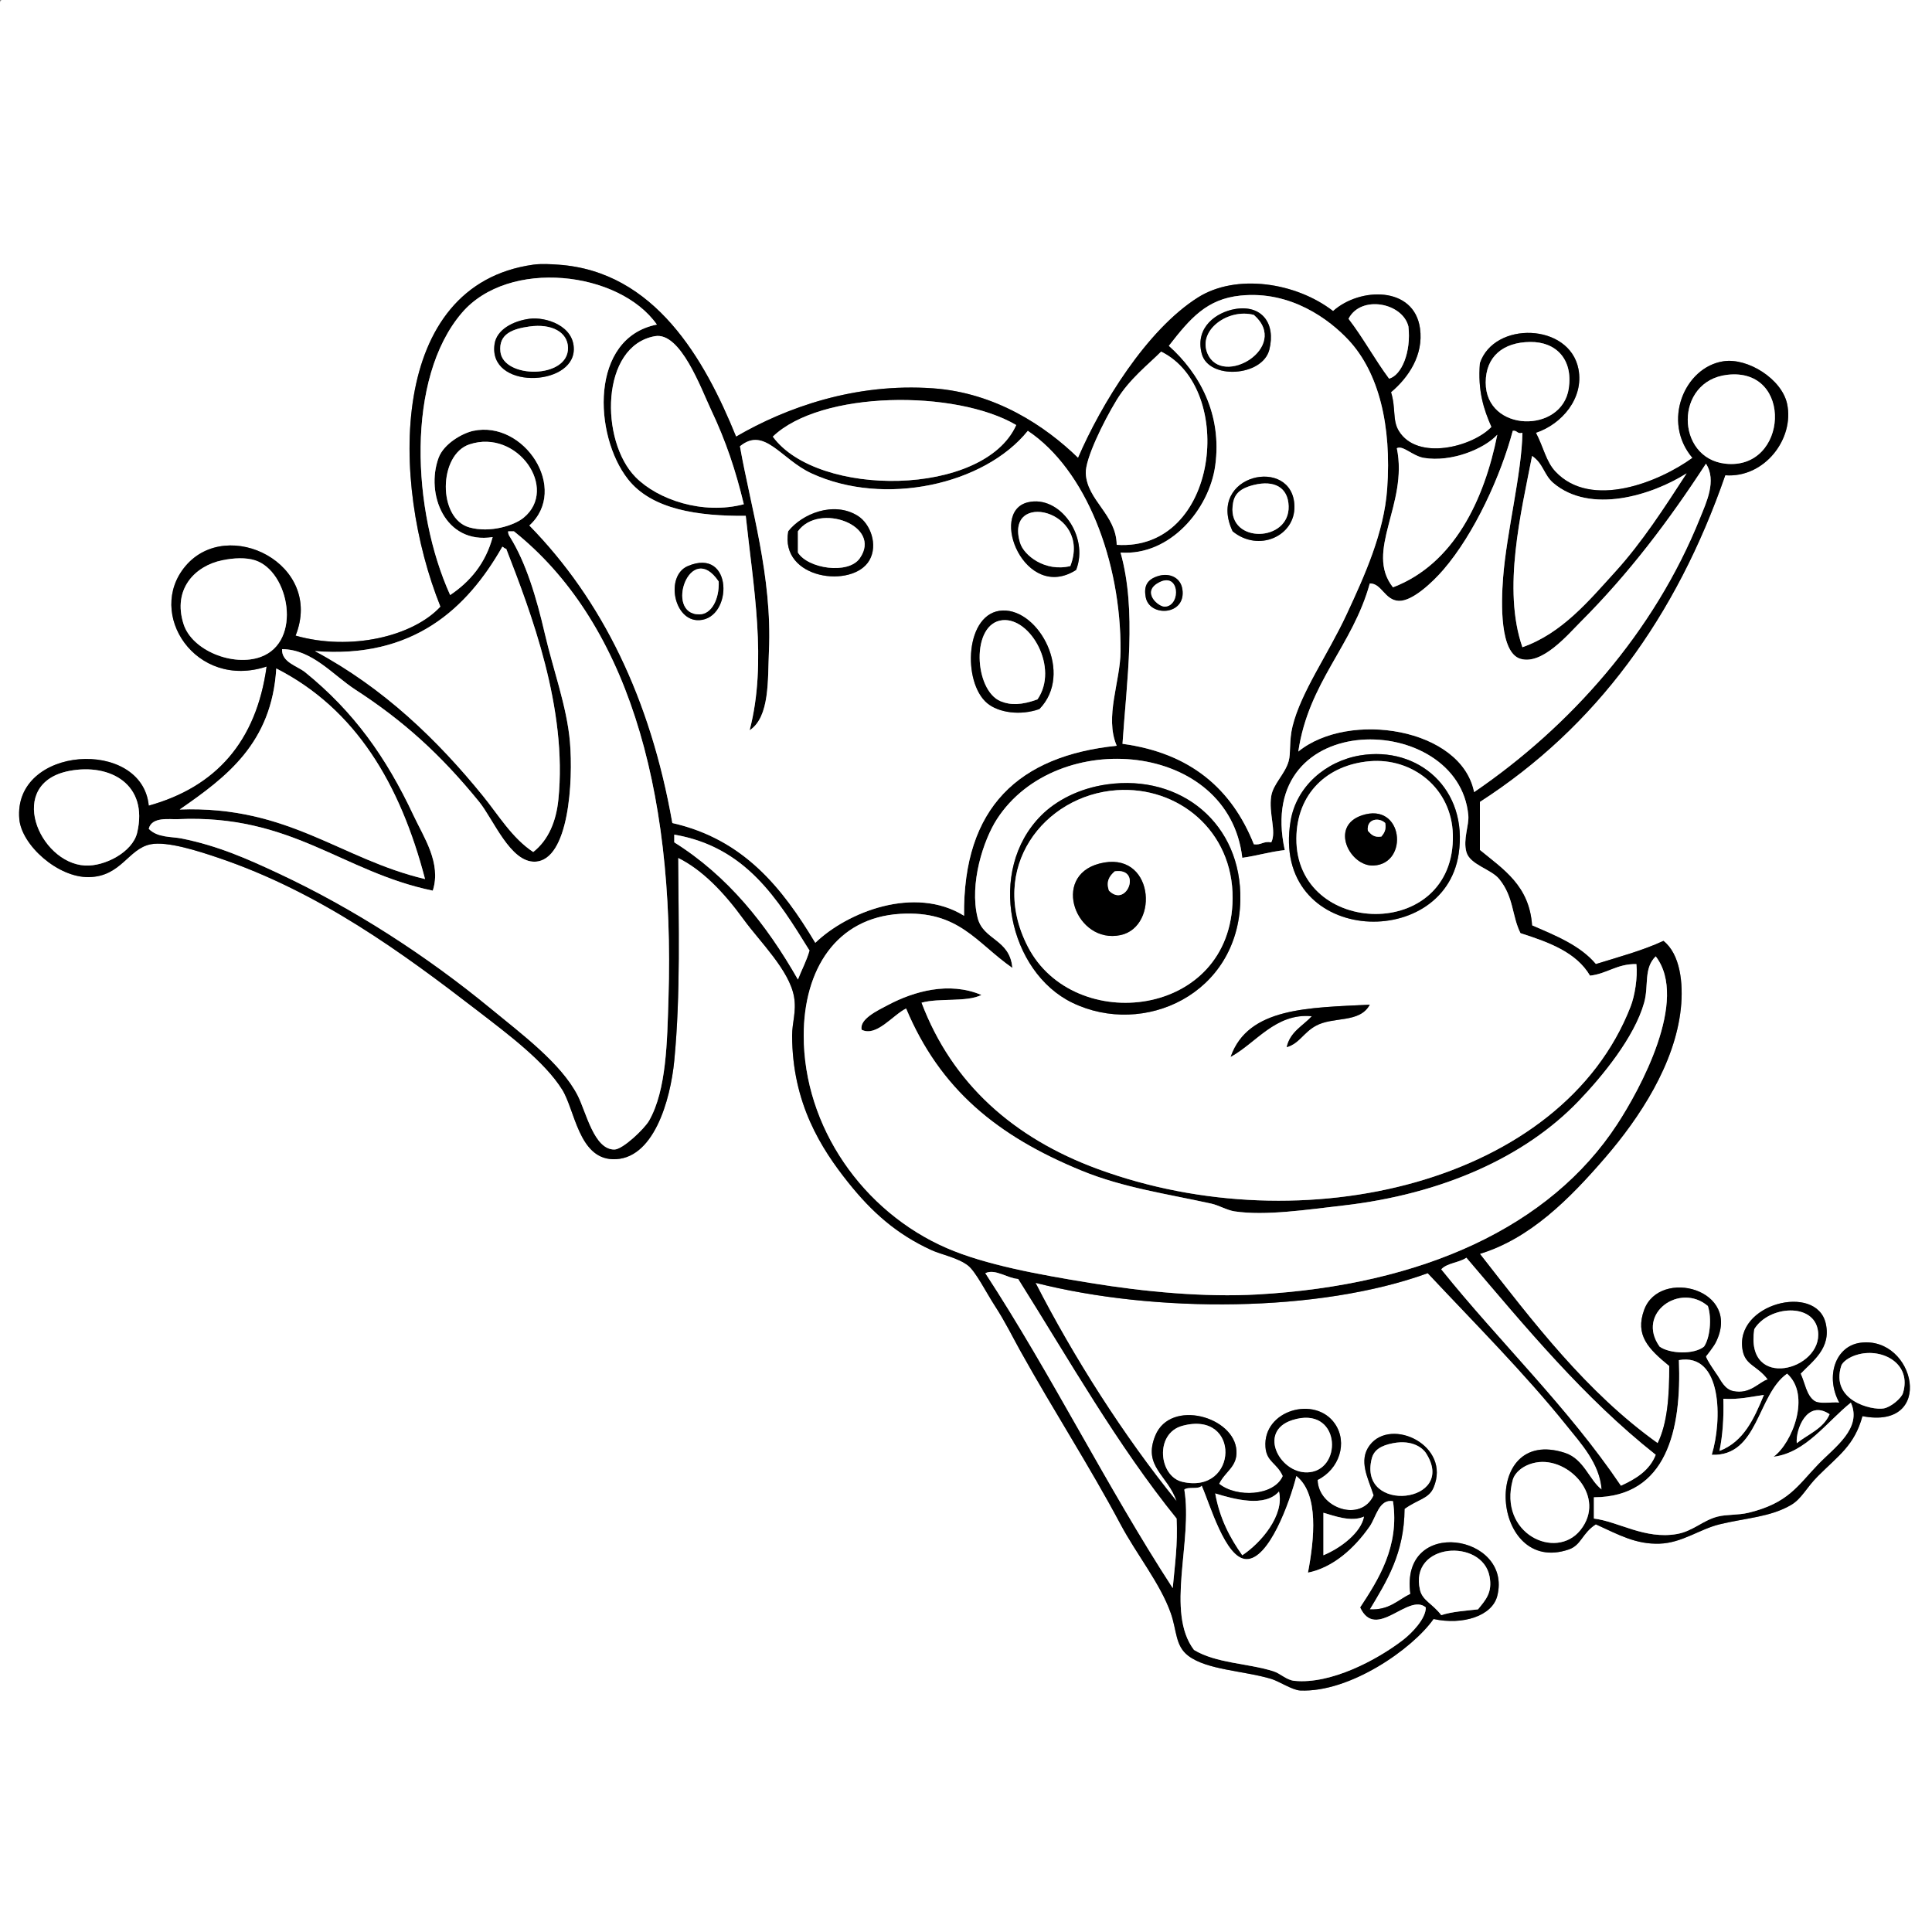 <?xml version="1.0" encoding="utf-8"?>
<!-- Generator: Adobe Illustrator 15.0.0, SVG Export Plug-In . SVG Version: 6.00 Build 0)  -->
<!DOCTYPE svg PUBLIC "-//W3C//DTD SVG 1.1//EN" "http://www.w3.org/Graphics/SVG/1.1/DTD/svg11.dtd">
<svg version="1.1" id="Layer_1" 
	 xmlns="http://www.w3.org/2000/svg" xmlns:xlink="http://www.w3.org/1999/xlink" x="0px" y="0px" width="1000px" height="1000px"
	 viewBox="0 0 1000 1000" enable-background="new 0 0 1000 1000" xml:space="preserve">
<rect x="0" y="0" width="1000" height="1000" fill="#808080" stroke="none"/>
<g>
	<path fill-rule="evenodd" clip-rule="evenodd" fill="#FFFFFF" d="M1,0c332.999,0,666.002,0,999,0c0,333.325,0,666.685,0,1000
		c-333.325,0-666.685,0-1000,0C0,667.661,0,335.339,0,3C-0.086,1.581-0.165,0.168,1,0z M289,137c-3.693-0.254-8.735-0.598-13,0
		c-75.021,10.521-74.004,112.266-48,177c-14.242,15.404-46.531,23.091-75,15c14.806-37.109-35.15-61.903-57-36
		c-20.639,24.468,5.258,64.125,42,52c-5.361,38.971-26.326,62.341-61,72c-3.408-35.291-70.383-31.056-67,7
		c1.194,13.432,19.913,30.278,36,30c16.755-0.29,20.398-14.743,32-17c8.603-1.674,24.478,3.442,35,7
		c52.375,17.708,95.451,49.301,134,79c16.28,12.542,34.912,26.463,44,41c6.532,10.447,8.526,35.341,26,36
		c21.186,0.8,30.005-30.385,32-51c3.343-34.543,2.189-71.12,2-105c12.392,6.118,23.583,17.642,34,32
		c8.248,11.368,23.628,26.217,26,40c1.312,7.63-1.017,13.257-1,20c0.089,35.212,15.14,58.609,29,76
		c12.335,15.478,25.125,26.799,43,35c5.183,2.378,13.729,3.961,19,8c3.978,3.048,9.472,14.026,14,21c5.387,8.295,9.272,16.304,13,23
		c17.791,31.958,35.662,59.335,52,90c8.331,15.637,20.63,30.69,26,46c3.182,9.069,2.271,16.865,9,22c9.734,7.428,28.771,7.727,43,12
		c4.018,1.206,10.935,5.822,15,6c25.624,1.118,58.02-21.422,69-37c15.1,3.271,30.375-1.522,33-12c7.984-31.868-50.541-41.363-45-1
		c-6.517,3.15-10.855,8.478-21,8c8.721-14.613,17.834-28.832,18-52c6.848-4.97,12.536-5.218,15-11c9.252-21.713-21.857-36.642-33-22
		c-6.113,8.033-0.774,17.256,2,26c-6.621,14.352-28.666,6.534-29-8c11.208-5.55,15.671-19.203,9-29
		c-10.138-14.889-37.417-7.147-36,12c0.573,7.752,5.908,8.105,9,15c-4.576,10.41-24.051,11.286-33,4c3.246-6.557,9.416-8.736,9-17
		c-0.895-17.763-34.106-27.098-42-8c-6.65,16.089,6.508,20.536,11,34c-27.465-33.869-53.361-74.638-73-113
		c62.006,15.776,146.865,15.416,203-5c24.472,26.126,50.029,51.619,72,79c7.333,9.139,17.036,19.539,18,33
		c-6.415-4.862-9.162-15.803-19-19c-44.084-14.326-38.219,63.782,2,50c6.555-2.246,6.85-8.452,14-13c12.068,5.508,20.743,10.4,33,10
		c11.627-0.38,20.67-7.479,31-10c13.628-3.326,26.286-3.735,37-10c5.615-3.283,7.781-8.781,14-15c10.663-10.663,18.875-15.871,23-31
		c38.055,7.349,27.305-41.66-1-38c-13.044,1.687-18.33,17.515-11,31c-4.262-0.405-10.302,0.969-13-1c-4.058-2.942-4.756-9.244-7-14
		c6.049-6.428,15.973-13.064,13-26c-4.832-21.029-47.638-10.219-43,14c1.493,7.797,7.554,7.715,13,15c-4.359,1.134-9.088,7.976-18,6
		c-4.428-0.981-6.438-5.716-8-8c0.175,0.256-6.067-8.553-6-10c-0.006,0.123,3.949-4.933,5-7c14.066-27.684-28.984-38.984-37-17
		c-4.771,13.086,2.135,20.127,13,29c0.077,15.41-0.94,29.727-6,40c-36.934-26.399-64.219-62.448-92-98
		c25.951-7.949,46.219-28.209,65-50c17.563-20.379,35.955-48.192,39-77c1.394-13.184-0.374-28.212-9-35
		c-10.691,4.976-23.038,8.295-35,12c-8.058-9.609-20.667-14.666-33-20c-1.385-20.615-14.942-29.058-27-39c0-8.333,0-16.667,0-25
		c60.014-38.655,101.63-95.703,127-169c20.378,1.533,35.88-19.001,32-37c-2.759-12.797-20.319-23.942-33-22
		c-20.176,3.09-31.929,31.259-16,50c-16.885,12.285-52.396,26.998-71,7c-4.799-5.159-6.062-12.461-10-20
		c13.356-4.44,24.931-17.865,22-33c-4.627-23.896-43.705-24.893-51-3c-1.194,14.194,1.996,24.004,6,33
		c-9.824,10.307-38.461,17.741-48,2c-3.378-5.574-1.4-11.636-4-20c9.04-7.612,16.911-19.233,15-33c-3.063-22.062-31.201-21.385-45-9
		c-19.198-14.833-50.159-19.562-70-7c-26.504,16.782-50.068,55.274-62,83c-16.947-16.495-42.731-33.688-75-36
		c-40.486-2.9-76.28,10.021-102,25C364.709,185.842,338.868,140.431,289,137z"/>
	<path fill-rule="evenodd" clip-rule="evenodd" d="M381,226c25.72-14.979,61.514-27.9,102-25c32.269,2.312,58.053,19.505,75,36
		c11.932-27.726,35.496-66.218,62-83c19.841-12.562,50.802-7.833,70,7c13.799-12.385,41.937-13.062,45,9
		c1.911,13.767-5.96,25.388-15,33c2.6,8.364,0.622,14.426,4,20c9.539,15.741,38.176,8.307,48-2c-4.004-8.996-7.194-18.806-6-33
		c7.295-21.893,46.373-20.896,51,3c2.931,15.135-8.644,28.56-22,33c3.938,7.539,5.201,14.841,10,20c18.604,19.998,54.115,5.285,71-7
		c-15.929-18.741-4.176-46.91,16-50c12.681-1.942,30.241,9.203,33,22c3.88,17.999-11.622,38.533-32,37
		c-25.37,73.297-66.986,130.345-127,169c0,8.333,0,16.667,0,25c12.058,9.942,25.615,18.385,27,39c12.333,5.334,24.942,10.391,33,20
		c11.962-3.705,24.309-7.024,35-12c8.626,6.788,10.394,21.816,9,35c-3.045,28.808-21.437,56.621-39,77
		c-18.781,21.791-39.049,42.051-65,50c27.781,35.552,55.066,71.601,92,98c5.06-10.273,6.077-24.59,6-40
		c-10.865-8.873-17.771-15.914-13-29c8.016-21.984,51.066-10.684,37,17c-1.051,2.067-5.006,7.123-5,7
		c-0.067,1.447,6.175,10.256,6,10c1.562,2.284,3.572,7.019,8,8c8.912,1.976,13.641-4.866,18-6c-5.446-7.285-11.507-7.203-13-15
		c-4.638-24.219,38.168-35.029,43-14c2.973,12.936-6.951,19.572-13,26c2.244,4.756,2.942,11.058,7,14c2.698,1.969,8.738,0.595,13,1
		c-7.33-13.485-2.044-29.313,11-31c28.305-3.66,39.055,45.349,1,38c-4.125,15.129-12.337,20.337-23,31
		c-6.219,6.219-8.385,11.717-14,15c-10.714,6.265-23.372,6.674-37,10c-10.33,2.521-19.373,9.62-31,10
		c-12.257,0.4-20.932-4.492-33-10c-7.15,4.548-7.445,10.754-14,13c-40.219,13.782-46.084-64.326-2-50
		c9.838,3.197,12.585,14.138,19,19c-0.964-13.461-10.667-23.861-18-33c-21.971-27.381-47.528-52.874-72-79
		c-56.135,20.416-140.994,20.776-203,5c19.639,38.362,45.535,79.131,73,113c-4.492-13.464-17.65-17.911-11-34
		c7.894-19.098,41.105-9.763,42,8c0.416,8.264-5.754,10.443-9,17c8.949,7.286,28.424,6.41,33-4c-3.092-6.895-8.427-7.248-9-15
		c-1.417-19.147,25.862-26.889,36-12c6.671,9.797,2.208,23.45-9,29c0.334,14.534,22.379,22.352,29,8c-2.774-8.744-8.113-17.967-2-26
		c11.143-14.642,42.252,0.287,33,22c-2.464,5.782-8.152,6.03-15,11c-0.166,23.168-9.279,37.387-18,52c10.145,0.478,14.483-4.85,21-8
		c-5.541-40.363,52.984-30.868,45,1c-2.625,10.478-17.9,15.271-33,12c-10.98,15.578-43.376,38.118-69,37
		c-4.065-0.178-10.982-4.794-15-6c-14.229-4.273-33.266-4.572-43-12c-6.729-5.135-5.818-12.931-9-22
		c-5.37-15.31-17.669-30.363-26-46c-16.338-30.665-34.209-58.042-52-90c-3.728-6.696-7.613-14.705-13-23
		c-4.528-6.974-10.022-17.952-14-21c-5.271-4.039-13.817-5.622-19-8c-17.875-8.201-30.665-19.522-43-35
		c-13.86-17.391-28.911-40.788-29-76c-0.017-6.743,2.312-12.37,1-20c-2.372-13.783-17.752-28.632-26-40
		c-10.417-14.358-21.608-25.882-34-32c0.189,33.88,1.343,70.457-2,105c-1.995,20.615-10.814,51.8-32,51
		c-17.474-0.659-19.468-25.553-26-36c-9.088-14.537-27.72-28.458-44-41c-38.549-29.699-81.625-61.292-134-79
		c-10.522-3.558-26.397-8.674-35-7c-11.602,2.257-15.245,16.71-32,17c-16.087,0.278-34.806-16.568-36-30
		c-3.383-38.056,63.592-42.291,67-7c34.674-9.659,55.639-33.029,61-72c-36.742,12.125-62.639-27.532-42-52
		c21.85-25.903,71.806-1.109,57,36c28.469,8.091,60.758,0.404,75-15c-26.004-64.734-27.021-166.479,48-177
		c4.265-0.598,9.307-0.254,13,0C338.868,140.431,364.709,185.842,381,226z M239,162c-28.934,33.89-25.821,102.26-6,146
		c10.359-6.975,18.301-16.365,22-30c-24.787,3.858-34.793-22.449-28-41c2.706-7.39,12.444-12.826,18-14
		c26.394-5.576,49.703,30.182,29,49c37.577,38.423,62.638,89.362,74,154c36.97,8.364,57.006,33.661,74,62
		c16.567-15.961,51.439-29.814,77-14c-0.612-56.278,28.542-82.792,79-88c-6.386-14.972,1.906-33.128,2-49
		c0.275-46.805-17.979-93.915-48-114c-22.429,27.872-74.242,39.431-112,22c-15.792-7.291-24.312-24.464-37-14
		c5.493,31.281,16.762,67.215,15,106c-0.668,14.717,0.541,34.062-10,41c9.247-35.215,1.777-75.226-2-111
		c-24.605,0.185-48.601-3.187-61-19c-17.792-22.69-19.845-73.122,15-80C320.557,140.326,263.3,133.538,239,162z M658,412
		c1.053-6.329,7.045-11.212,9-18c1.224-4.249,0.169-10.512,2-18c4.341-17.747,18.28-37.107,28-58c9.471-20.358,19.372-42.274,21-65
		c2.347-32.762-4.338-60.21-20-77c-9.733-10.434-29.759-25.73-56-23c-17.372,1.807-25.863,11.655-37,26
		c15.693,13.987,27.672,35.323,24,62c-3.111,22.601-23.406,46.842-49,45c8.494,30.249,3.202,66.13,1,99
		c35.228,4.772,56.596,23.404,68,52c3.868,0.535,4.882-1.785,9-1C660.846,430.506,656.531,420.824,658,412z M729,169
		c-3.02-12.377-24.653-16.448-31-4c7.543,9.791,13.607,21.059,21,31C725.519,194.177,730.468,182.141,729,169z M368,212
		c-5.087-10.734-15.742-40.345-29-38c-28.208,4.989-28.575,54.2-10,73c11.426,11.564,34.608,19.591,56,14
		C380.806,243.6,375.841,228.546,368,212z M769,198c0,25.844,39.521,26.631,43,3c2.188-14.864-6.407-24.139-20-24
		C778.006,177.144,769,184.568,769,198z M601,182c-6.383,6.426-16.403,14.177-23,25c-7.011,11.503-16.336,30.647-16,38
		c0.64,14.019,15.823,21.319,16,37C630.938,285.528,639.811,201.021,601,182z M893,240c32.61,3.66,35.564-50.056,1-46
		C866.61,197.214,867.266,237.112,893,240z M400,226c23.141,31.719,109.314,31.256,126-6C494.705,201.578,424.827,202.093,400,226z
		 M783,223c-6.121,23.04-19.767,53.215-36,72c-5.21,6.029-15.854,16.303-23,16c-7.291-0.31-8.883-9.169-15-9
		c-8.947,32.385-31.688,50.979-37,87c26.213-21.334,84.42-12.182,91,21c49.614-33.887,93.238-82.705,117-142
		c3.136-7.825,8.692-19.255,3-28c-19.166,29.427-39.713,56.713-65,82c-6.387,6.386-19.785,22.342-31,19
		c-10.637-3.17-10.052-28.349-9-42c1.821-23.642,9.693-54.182,10-75C785.174,224.826,785.409,222.591,783,223z M737,237
		c-5.85-0.967-10.903-6.73-14-5c6.008,28.994-16.885,53.171-2,72c31.615-12.052,47.299-45.367,54-79
		C768.319,232.282,751.39,239.379,737,237z M243,273c10.75,2.98,23.164-1.045,28-5c18.426-15.068-3.232-46.211-28-38
		C226.842,235.357,226.509,268.428,243,273z M788,335c20.547-7.196,34.588-24.271,48-39c13.961-15.332,25.583-33.418,37-51
		c-18.087,11.444-49.852,21.261-69,5c-4.923-4.181-5.149-10.056-11-14C787.366,265.055,777.527,304.912,788,335z M264,278
		c8.22,13.228,13.599,30.97,18,50c4.268,18.452,11.432,37.766,13,56c1.744,20.274-0.531,61.275-18,62
		c-12.847,0.533-21.598-21.899-29-31c-19.942-24.52-39.246-41.947-64-58c-11.834-7.674-22.333-20.866-38-21
		c-0.327,6.845,7.838,8.628,12,12c24.992,20.245,41.839,43.794,56,74c5.377,11.471,14.562,24.749,10,39
		c-46.919-9.688-72.953-39.704-132-37c-4.212,0.193-13.487-1.43-15,5c4.58,4.691,11.77,3.953,17,5c18.968,3.797,34.295,10.671,50,18
		c39.036,18.217,77.031,42.857,110,70c16.034,13.2,36.487,28.395,45,45c4.427,8.635,8.425,28.047,19,28
		c4.347-0.02,15.585-10.756,18-15c9.005-15.828,9.309-40.956,10-63c3.493-111.365-22.696-196.265-80-242c-1,0-2,0-3,0
		C262.957,276.376,263.471,277.196,264,278z M163,337c35.424,18.967,63.303,45.785,87,75c8.074,9.954,15.084,21.812,26,29
		c7.916-6.201,11.87-15.966,13-27c4.858-47.429-14.329-97.307-27-130c-1.003,0.003-1.19-0.81-2-1
		C241.842,314.888,213.955,341.096,163,337z M95,323c4.377,13.768,25.738,22.231,40,17c21.612-7.928,14.712-44.346-3-50
		c-4.643-1.482-10.801-1.28-17,0C100.964,292.898,89.229,304.85,95,323z M93,419c56.387-2.053,83.062,25.604,127,36
		c-12.824-49.176-35.913-88.087-77-109C140.685,384.685,117.219,402.219,93,419z M776,455c-4.198-5.176-15.16-7.371-17-14
		c-1.832-6.603,1.476-13.8,1-19c-4.942-54.036-111.319-56.199-95,18c-7.796,0.871-14.383,2.951-22,4
		c-6.913-60.226-95.979-67.97-127-20c-6.928,10.713-14.367,33.293-10,51c2.897,11.745,16.704,10.905,18,26
		c-18.867-13.167-27.687-29.829-58-28c-33.297,2.008-50,28.975-50,63c0,47.203,30.644,91.169,74,110c20.146,8.75,47.928,13.73,74,18
		c28.398,4.65,59.509,7.563,87,6c85.288-4.851,151.318-34.966,186-88c11.75-17.968,37.328-64.537,20-87
		c-6.392,6.258-3.491,15.048-6,24c-5.018,17.903-21.646,38.141-34,51c-27.715,28.85-70.431,48.125-122,54
		c-18.432,2.1-39.921,5.41-56,3c-3.885-0.582-8.198-3.163-12-4c-22.995-5.064-45.591-8.236-67-17
		c-44.021-18.019-73.482-42.323-91-84c-6.907,3.396-15.397,14.854-23,11c-1.306-5.463,8.052-9.887,14-13
		c12.96-6.784,31.171-12.166,48-5c-7.805,3.861-21.896,1.437-31,4c15.871,41.859,47.568,69.986,91,86
		c106.758,39.363,240.583,7.047,276-84c2.163-5.561,3.706-14.962,3-22c-10.156-0.156-15.028,4.972-24,6
		c-7.167-12.167-21.361-17.306-36-22C782.482,473.989,783.625,464.4,776,455z M44,448c10.096,0.561,24.614-6.91,27-17
		c5.888-24.901-13.856-36.005-35-32C2.757,405.297,20.075,446.67,44,448z M349,436c27.665,17.335,47.661,42.339,64,71
		c1.951-5.049,4.455-9.545,6-15c-16.577-26.756-33.006-53.66-70-60C349,433.333,349,434.667,349,436z M759,651
		c-3.747,2.586-9.982,2.685-13,6c30.442,37.891,65.459,71.208,93,112c7.768-3.565,14.82-7.847,18-16
		C819.784,723.55,789.662,687.005,759,651z M607,822c1.051-11.616,2.685-22.649,2-36c-30.707-37.96-55.478-81.855-82-124
		c-5.659-0.361-11.856-5.449-17-3C544.248,711.42,572.846,769.487,607,822z M859,697c5.309,3.799,17.84,4.191,23,0
		c3.056-4.414,4.123-14.556,2-21C869.597,663.658,846.709,679.7,859,697z M941,689c-1.948-14.983-25.617-13.213-33-1
		C903.122,720.132,943.618,709.134,941,689z M953,707c-5.57,17.918,15.688,23.1,22,22c3.69-0.643,9.169-5.244,10-8
		c4.548-15.076-10.356-23.229-23-20C956.823,702.322,953.592,705.097,953,707z M869,704c1.42,36.044-6.25,70.871-44,71
		c0,3.667,0,7.333,0,11c12.726,1.563,26.384,10.917,43,8c8.213-1.441,13.405-7.055,21-9c4.772-1.222,10.632-0.695,16-2
		c20.662-5.021,25.339-13.917,36-25c8.593-8.933,22.991-18.615,17-32c-12.26,9.743-23.33,26-40,28c9.659-7.036,19.486-31.888,7-43
		c-15.544,10.945-14.839,42.949-39,42C891.489,735.083,891.441,700.046,869,704z M892,724c0.292,9.959-0.352,18.981-2,27
		c12.557-4.776,17.935-16.731,23-29C906.291,722.958,900.168,724.502,892,724z M930,747c5.952-4.714,13.788-7.545,17-15
		C935.412,724.196,929.362,739.789,930,747z M678,762c17.32-2.109,15.473-34.701-9-27C650.298,740.886,662.949,763.833,678,762z
		 M612,767c28.986,6.705,30.411-37.252,0-29C597.512,741.932,599.773,764.172,612,767z M710,755c-7.245,28.897,44.981,23.149,28-3
		c-1.4-2.156-6.657-7.003-17-5C714.771,748.206,711.128,750.502,710,755z M783,766c-7.588,27.812,22.279,41.854,35,26
		c13.723-17.103-6.039-38.135-23-35C788.307,758.237,784.005,762.315,783,766z M645,807c-10.814-0.417-18.778-28.578-23-38
		c-1.583,2.084-6.996,0.337-9,2c4.477,26.822-9.871,63.395,5,83c11.528,6.959,27.578,6.824,41,11c3.866,1.203,6.748,4.577,11,5
		c18.863,1.874,42.66-10.793,56-21c4.69-3.589,12.049-11.124,12-17c-9.107-7.732-25.794,17.583-34,0
		c9.244-14.112,20.527-31.442,17-55c-7.263-1.224-8.721,8.277-12,13c-8.032,11.57-19.132,21.412-32,24
		c3.251-17.189,5.812-40.673-6-50C667.563,777.607,656.762,807.454,645,807z M662,772c-7.288,8.382-23.258,3.981-33,1
		c2.322,13.011,7.638,23.028,14,32C652.679,798.637,664.913,784.303,662,772z M685,805c9.187-3.819,19.5-11.826,21-20
		c-6.691,3.004-15.527-0.457-21-2C685,790.333,685,797.667,685,805z M771,816c-3.74-19.974-41.8-17.557-36,7
		c1.292,5.469,6.496,7.045,11,13c5.509-1.824,12.416-2.251,19-3C768.939,828.175,772.566,824.363,771,816z"/>
	<path fill-rule="evenodd" clip-rule="evenodd" fill="#FFFFFF" d="M340,168c-34.845,6.878-32.792,57.31-15,80
		c12.399,15.813,36.395,19.185,61,19c3.777,35.774,11.247,75.785,2,111c10.541-6.938,9.332-26.283,10-41
		c1.762-38.785-9.507-74.719-15-106c12.688-10.464,21.208,6.709,37,14c37.758,17.431,89.571,5.872,112-22
		c30.021,20.085,48.275,67.195,48,114c-0.094,15.872-8.386,34.028-2,49c-50.458,5.208-79.612,31.722-79,88
		c-25.561-15.814-60.433-1.961-77,14c-16.994-28.339-37.03-53.636-74-62c-11.362-64.638-36.423-115.577-74-154
		c20.703-18.818-2.606-54.576-29-49c-5.556,1.174-15.294,6.61-18,14c-6.793,18.551,3.213,44.858,28,41
		c-3.699,13.635-11.641,23.025-22,30c-19.821-43.74-22.934-112.11,6-146C263.3,133.538,320.557,140.326,340,168z M256,178
		c-3.596,23.694,40.566,22.352,41,3c0.279-12.451-14.682-17.129-23-16C265.432,166.164,257.117,170.644,256,178z M532,260
		c-20.561,4.938-1.419,51.884,25,35C563.811,277.781,548.573,256.019,532,260z M450,290c4.592-8.01,0.496-18.921-6-23
		c-12.454-7.819-28.879-1.059-36,8C403.482,299.962,441.509,304.812,450,290z M362,321c17.465-0.951,17.516-38.044-6-28
		C344.246,298.021,348.658,321.727,362,321z M519,316c-19.501,0.69-21.036,37.151-8,48c5.824,4.847,17.09,6.549,27,3
		C555.813,348.655,537.901,315.332,519,316z"/>
	<path fill-rule="evenodd" clip-rule="evenodd" fill="#FFFFFF" d="M658,436c-4.118-0.785-5.132,1.535-9,1
		c-11.404-28.596-32.772-47.228-68-52c2.202-32.87,7.494-68.751-1-99c25.594,1.842,45.889-22.399,49-45
		c3.672-26.677-8.307-48.013-24-62c11.137-14.345,19.628-24.193,37-26c26.241-2.73,46.267,12.566,56,23
		c15.662,16.79,22.347,44.238,20,77c-1.628,22.726-11.529,44.642-21,65c-9.72,20.893-23.659,40.253-28,58
		c-1.831,7.488-0.776,13.751-2,18c-1.955,6.788-7.947,11.671-9,18C656.531,420.824,660.846,430.506,658,436z M622,183
		c3.563,13.756,31.504,11.94,35-2c3.452-13.767-4.049-23.525-18-21C629.812,161.663,618.422,169.186,622,183z M670,262
		c-0.609-26.274-45.928-16.584-32,13C651.381,286.006,670.36,277.553,670,262z M593,309c1.874,10.574,21.066,9.646,19-4
		c-0.939-6.203-6.712-8.438-12-7C592.917,299.925,592.152,304.218,593,309z"/>
	<path fill-rule="evenodd" clip-rule="evenodd" fill="#FFFFFF" d="M719,196c-7.393-9.941-13.457-21.209-21-31
		c6.347-12.448,27.98-8.377,31,4C730.468,182.141,725.519,194.177,719,196z"/>
	<path fill-rule="evenodd" clip-rule="evenodd" d="M639,160c13.951-2.525,21.452,7.233,18,21c-3.496,13.94-31.437,15.756-35,2
		C618.422,169.186,629.812,161.663,639,160z M625,183c7.65,17.884,43.125-3.321,24-20C635.735,159.463,619.82,170.892,625,183z"/>
	<path fill-rule="evenodd" clip-rule="evenodd" fill="#FFFFFF" d="M649,163c19.125,16.679-16.35,37.884-24,20
		C619.82,170.892,635.735,159.463,649,163z"/>
	<path fill-rule="evenodd" clip-rule="evenodd" d="M274,165c8.318-1.129,23.279,3.549,23,16c-0.434,19.352-44.596,20.694-41-3
		C257.117,170.644,265.432,166.164,274,165z M259,182c1.509,14.128,35.28,14.209,35-2c-0.14-8.093-8.461-12.632-20-11
		C265.449,170.209,258.014,172.767,259,182z"/>
	<path fill-rule="evenodd" clip-rule="evenodd" fill="#FFFFFF" d="M274,169c11.539-1.632,19.86,2.907,20,11
		c0.28,16.209-33.491,16.128-35,2C258.014,172.767,265.449,170.209,274,169z"/>
	<path fill-rule="evenodd" clip-rule="evenodd" fill="#FFFFFF" d="M385,261c-21.392,5.591-44.574-2.436-56-14
		c-18.575-18.8-18.208-68.011,10-73c13.258-2.345,23.913,27.266,29,38C375.841,228.546,380.806,243.6,385,261z"/>
	<path fill-rule="evenodd" clip-rule="evenodd" fill="#FFFFFF" d="M792,177c13.593-0.139,22.188,9.136,20,24
		c-3.479,23.631-43,22.844-43-3C769,184.568,778.006,177.144,792,177z"/>
	<path fill-rule="evenodd" clip-rule="evenodd" fill="#FFFFFF" d="M578,282c-0.177-15.681-15.36-22.981-16-37
		c-0.336-7.353,8.989-26.497,16-38c6.597-10.823,16.617-18.574,23-25C639.811,201.021,630.938,285.528,578,282z"/>
	<path fill-rule="evenodd" clip-rule="evenodd" fill="#FFFFFF" d="M894,194c34.564-4.056,31.61,49.66-1,46
		C867.266,237.112,866.61,197.214,894,194z"/>
	<path fill-rule="evenodd" clip-rule="evenodd" fill="#FFFFFF" d="M526,220c-16.686,37.256-102.859,37.719-126,6
		C424.827,202.093,494.705,201.578,526,220z"/>
	<path fill-rule="evenodd" clip-rule="evenodd" fill="#FFFFFF" d="M788,224c-0.307,20.818-8.179,51.358-10,75
		c-1.052,13.651-1.637,38.83,9,42c11.215,3.342,24.613-12.614,31-19c25.287-25.287,45.834-52.573,65-82
		c5.692,8.745,0.136,20.175-3,28c-23.762,59.295-67.386,108.113-117,142c-6.58-33.182-64.787-42.334-91-21
		c5.312-36.021,28.053-54.615,37-87c6.117-0.169,7.709,8.69,15,9c7.146,0.303,17.79-9.971,23-16c16.233-18.785,29.879-48.96,36-72
		C785.409,222.591,785.174,224.826,788,224z"/>
	<path fill-rule="evenodd" clip-rule="evenodd" fill="#FFFFFF" d="M775,225c-6.701,33.633-22.385,66.948-54,79
		c-14.885-18.829,8.008-43.006,2-72c3.097-1.73,8.15,4.033,14,5C751.39,239.379,768.319,232.282,775,225z"/>
	<path fill-rule="evenodd" clip-rule="evenodd" fill="#FFFFFF" d="M243,230c24.768-8.211,46.426,22.932,28,38
		c-4.836,3.955-17.25,7.98-28,5C226.509,268.428,226.842,235.357,243,230z"/>
	<path fill-rule="evenodd" clip-rule="evenodd" fill="#FFFFFF" d="M793,236c5.851,3.944,6.077,9.819,11,14
		c19.148,16.261,50.913,6.444,69-5c-11.417,17.582-23.039,35.668-37,51c-13.412,14.729-27.453,31.804-48,39
		C777.527,304.912,787.366,265.055,793,236z"/>
	<path fill-rule="evenodd" clip-rule="evenodd" d="M638,275c-13.928-29.584,31.391-39.274,32-13
		C670.36,277.553,651.381,286.006,638,275z M638,262c-2.002,19.562,29.547,18.652,29,0c-0.286-9.755-7.457-13.589-18-11
		C640.191,253.163,638.508,257.038,638,262z"/>
	<path fill-rule="evenodd" clip-rule="evenodd" fill="#FFFFFF" d="M649,251c10.543-2.589,17.714,1.245,18,11
		c0.547,18.652-31.002,19.562-29,0C638.508,257.038,640.191,253.163,649,251z"/>
	<path fill-rule="evenodd" clip-rule="evenodd" d="M557,295c-26.419,16.884-45.561-30.062-25-35
		C548.573,256.019,563.811,277.781,557,295z M528,281c1.959,6.442,12.873,15.166,26,12C565.308,263.786,519.641,253.517,528,281z"/>
	<path fill-rule="evenodd" clip-rule="evenodd" d="M408,275c7.121-9.059,23.546-15.819,36-8c6.496,4.079,10.592,14.99,6,23
		C441.509,304.812,403.482,299.962,408,275z M445,289c11.982-16.978-21.153-29.145-32-14c0,3.667,0,7.333,0,11
		C418.125,294.311,438.997,297.506,445,289z"/>
	<path fill-rule="evenodd" clip-rule="evenodd" fill="#FFFFFF" d="M554,293c-13.127,3.166-24.041-5.558-26-12
		C519.641,253.517,565.308,263.786,554,293z"/>
	<path fill-rule="evenodd" clip-rule="evenodd" fill="#FFFFFF" d="M413,286c0-3.667,0-7.333,0-11c10.847-15.145,43.982-2.978,32,14
		C438.997,297.506,418.125,294.311,413,286z"/>
	<path fill-rule="evenodd" clip-rule="evenodd" fill="#FFFFFF" d="M263,275c1,0,2,0,3,0c57.304,45.735,83.493,130.635,80,242
		c-0.691,22.044-0.995,47.172-10,63c-2.415,4.244-13.653,14.98-18,15c-10.575,0.047-14.573-19.365-19-28
		c-8.513-16.605-28.966-31.8-45-45c-32.969-27.143-70.964-51.783-110-70c-15.705-7.329-31.032-14.203-50-18
		c-5.23-1.047-12.42-0.309-17-5c1.513-6.43,10.788-4.807,15-5c59.047-2.704,85.081,27.312,132,37c4.562-14.251-4.623-27.529-10-39
		c-14.161-30.206-31.008-53.755-56-74c-4.162-3.372-12.327-5.155-12-12c15.667,0.134,26.166,13.326,38,21
		c24.754,16.053,44.058,33.48,64,58c7.402,9.101,16.153,31.533,29,31c17.469-0.725,19.744-41.726,18-62
		c-1.568-18.234-8.732-37.548-13-56c-4.401-19.03-9.78-36.772-18-50C263.471,277.196,262.957,276.376,263,275z"/>
	<path fill-rule="evenodd" clip-rule="evenodd" fill="#FFFFFF" d="M260,283c0.81,0.19,0.997,1.003,2,1
		c12.671,32.693,31.858,82.571,27,130c-1.13,11.034-5.084,20.799-13,27c-10.916-7.188-17.926-19.046-26-29
		c-23.697-29.215-51.576-56.033-87-75C213.955,341.096,241.842,314.888,260,283z"/>
	<path fill-rule="evenodd" clip-rule="evenodd" fill="#FFFFFF" d="M115,290c6.199-1.28,12.357-1.482,17,0
		c17.712,5.654,24.612,42.072,3,50c-14.262,5.231-35.623-3.232-40-17C89.229,304.85,100.964,292.898,115,290z"/>
	<path fill-rule="evenodd" clip-rule="evenodd" d="M356,293c23.516-10.044,23.465,27.049,6,28
		C348.658,321.727,344.246,298.021,356,293z M362,318c6.295-0.047,10.377-7.863,10-17C357.22,278.979,343.614,318.139,362,318z"/>
	<path fill-rule="evenodd" clip-rule="evenodd" fill="#FFFFFF" d="M372,301c0.377,9.137-3.705,16.953-10,17
		C343.614,318.139,357.22,278.979,372,301z"/>
	<path fill-rule="evenodd" clip-rule="evenodd" d="M600,298c5.288-1.438,11.061,0.797,12,7c2.066,13.646-17.126,14.574-19,4
		C592.152,304.218,592.917,299.925,600,298z M603,314c8.555-0.454,7.604-19.182-4-12C591.188,306.834,599.646,314.178,603,314z"/>
	<path fill-rule="evenodd" clip-rule="evenodd" fill="#FFFFFF" d="M599,302c11.604-7.182,12.555,11.546,4,12
		C599.646,314.178,591.188,306.834,599,302z"/>
	<path fill-rule="evenodd" clip-rule="evenodd" d="M538,367c-9.91,3.549-21.176,1.847-27-3c-13.036-10.849-11.501-47.31,8-48
		C537.901,315.332,555.813,348.655,538,367z M519,321c-16.6,1.491-14.901,36.374-1,42c5.23,2.117,10.917,1.932,19-1
		C548.244,345.747,533.501,319.698,519,321z"/>
	<path fill-rule="evenodd" clip-rule="evenodd" fill="#FFFFFF" d="M537,362c-8.083,2.932-13.77,3.117-19,1
		c-13.901-5.626-15.6-40.509,1-42C533.501,319.698,548.244,345.747,537,362z"/>
	<path fill-rule="evenodd" clip-rule="evenodd" fill="#FFFFFF" d="M143,346c41.087,20.913,64.176,59.824,77,109
		c-43.938-10.396-70.613-38.053-127-36C117.219,402.219,140.685,384.685,143,346z"/>
	<path fill-rule="evenodd" clip-rule="evenodd" fill="#FFFFFF" d="M787,483c14.639,4.694,28.833,9.833,36,22
		c8.972-1.028,13.844-6.156,24-6c0.706,7.038-0.837,16.439-3,22c-35.417,91.047-169.242,123.363-276,84
		c-43.432-16.014-75.129-44.141-91-86c9.104-2.563,23.195-0.139,31-4c-16.829-7.166-35.04-1.784-48,5
		c-5.948,3.113-15.306,7.537-14,13c7.603,3.854,16.093-7.604,23-11c17.518,41.677,46.979,65.981,91,84
		c21.409,8.764,44.005,11.936,67,17c3.802,0.837,8.115,3.418,12,4c16.079,2.41,37.568-0.9,56-3c51.569-5.875,94.285-25.15,122-54
		c12.354-12.859,28.982-33.097,34-51c2.509-8.952-0.392-17.742,6-24c17.328,22.463-8.25,69.032-20,87
		c-34.682,53.034-100.712,83.149-186,88c-27.491,1.563-58.602-1.35-87-6c-26.072-4.27-53.854-9.25-74-18
		c-43.356-18.831-74-62.797-74-110c0-34.025,16.703-60.992,50-63c30.313-1.829,39.133,14.833,58,28
		c-1.296-15.095-15.103-14.255-18-26c-4.367-17.707,3.072-40.287,10-51c31.021-47.97,120.087-40.226,127,20
		c7.617-1.049,14.204-3.129,22-4c-16.319-74.199,90.058-72.036,95-18c0.476,5.2-2.832,12.397-1,19c1.84,6.629,12.802,8.824,17,14
		C783.625,464.4,782.482,473.989,787,483z M668,425c-10.46,63.703,79.228,68.399,87,17c5.06-33.458-20.813-56.025-51-51
		C686.308,393.945,670.948,407.045,668,425z M539,422c-28.723,28.722-16.645,81.148,16,97c36.908,17.923,86.003-4.26,87-53
		c0.809-39.533-30.592-65.403-69-60C558.197,408.083,546.397,414.603,539,422z M637,547c13.165-7.171,23.216-22.781,42-21
		c-4.636,5.031-11.28,8.053-13,16c6.552-1.89,8.544-7.405,15-11c9.051-5.039,22.793-1.207,28-11
		C677.66,521.654,646.035,521.248,637,547z"/>
	<path fill-rule="evenodd" clip-rule="evenodd" d="M704,391c30.187-5.025,56.06,17.542,51,51c-7.772,51.399-97.46,46.703-87-17
		C670.948,407.045,686.308,393.945,704,391z M671,434c-0.315,51.174,82.402,53.688,81-2c-0.609-24.205-21.09-39.866-43-38
		C686.896,395.883,671.144,410.796,671,434z"/>
	<path fill-rule="evenodd" clip-rule="evenodd" fill="#FFFFFF" d="M709,394c21.91-1.866,42.391,13.795,43,38
		c1.402,55.688-81.315,53.174-81,2C671.144,410.796,686.896,395.883,709,394z M711,448c18.425-0.962,15.329-33.049-6-26
		C687.961,427.631,698.768,448.639,711,448z"/>
	<path fill-rule="evenodd" clip-rule="evenodd" fill="#FFFFFF" d="M36,399c21.144-4.005,40.888,7.099,35,32
		c-2.386,10.09-16.904,17.561-27,17C20.075,446.67,2.757,405.297,36,399z"/>
	<path fill-rule="evenodd" clip-rule="evenodd" d="M573,406c38.408-5.403,69.809,20.467,69,60c-0.997,48.74-50.092,70.923-87,53
		c-32.645-15.852-44.723-68.278-16-97C546.397,414.603,558.197,408.083,573,406z M532,490c23.828,46.136,105.557,36.946,106-25
		c0.25-34.969-28.212-58.204-60-56C540.203,411.62,511.104,449.542,532,490z"/>
	<path fill-rule="evenodd" clip-rule="evenodd" fill="#FFFFFF" d="M578,409c31.788-2.204,60.25,21.031,60,56
		c-0.443,61.946-82.172,71.136-106,25C511.104,449.542,540.203,411.62,578,409z M580,484c20.327-4.34,17.231-44.427-11-37
		C543.799,453.629,557.087,488.892,580,484z"/>
	<path fill-rule="evenodd" clip-rule="evenodd" d="M705,422c21.329-7.049,24.425,25.038,6,26
		C698.768,448.639,687.961,427.631,705,422z M708,430c1.603,1.73,3.027,3.64,7,3c1.326-1.674,2.649-3.351,2-7
		C713.805,422.882,707.214,423.763,708,430z"/>
	<path fill-rule="evenodd" clip-rule="evenodd" fill="#FFFFFF" d="M717,426c0.649,3.649-0.674,5.326-2,7c-3.973,0.64-5.397-1.27-7-3
		C707.214,423.763,713.805,422.882,717,426z"/>
	<path fill-rule="evenodd" clip-rule="evenodd" fill="#FFFFFF" d="M349,432c36.994,6.34,53.423,33.244,70,60
		c-1.545,5.455-4.049,9.951-6,15c-16.339-28.661-36.335-53.665-64-71C349,434.667,349,433.333,349,432z"/>
	<path fill-rule="evenodd" clip-rule="evenodd" d="M569,447c28.231-7.427,31.327,32.66,11,37
		C557.087,488.892,543.799,453.629,569,447z M574,461c9.232,9.296,17.341-12.038,3-10C574.075,453.525,572.397,456.365,574,461z"/>
	<path fill-rule="evenodd" clip-rule="evenodd" fill="#FFFFFF" d="M577,451c14.341-2.038,6.232,19.296-3,10
		C572.397,456.365,574.075,453.525,577,451z"/>
	<path fill-rule="evenodd" clip-rule="evenodd" d="M709,520c-5.207,9.793-18.949,5.961-28,11c-6.456,3.595-8.448,9.11-15,11
		c1.72-7.947,8.364-10.969,13-16c-18.784-1.781-28.835,13.829-42,21C646.035,521.248,677.66,521.654,709,520z"/>
	<path fill-rule="evenodd" clip-rule="evenodd" fill="#FFFFFF" d="M857,753c-3.18,8.153-10.232,12.435-18,16
		c-27.541-40.792-62.558-74.109-93-112c3.018-3.315,9.253-3.414,13-6C789.662,687.005,819.784,723.55,857,753z"/>
	<path fill-rule="evenodd" clip-rule="evenodd" fill="#FFFFFF" d="M510,659c5.144-2.449,11.341,2.639,17,3
		c26.522,42.145,51.293,86.04,82,124c0.685,13.351-0.949,24.384-2,36C572.846,769.487,544.248,711.42,510,659z"/>
	<path fill-rule="evenodd" clip-rule="evenodd" fill="#FFFFFF" d="M884,676c2.123,6.444,1.056,16.586-2,21
		c-5.16,4.191-17.691,3.799-23,0C846.709,679.7,869.597,663.658,884,676z"/>
	<path fill-rule="evenodd" clip-rule="evenodd" fill="#FFFFFF" d="M908,688c7.383-12.213,31.052-13.983,33,1
		C943.618,709.134,903.122,720.132,908,688z"/>
	<path fill-rule="evenodd" clip-rule="evenodd" fill="#FFFFFF" d="M962,701c12.644-3.229,27.548,4.924,23,20
		c-0.831,2.756-6.31,7.357-10,8c-6.312,1.1-27.57-4.082-22-22C953.592,705.097,956.823,702.322,962,701z"/>
	<path fill-rule="evenodd" clip-rule="evenodd" fill="#FFFFFF" d="M886,753c24.161,0.949,23.456-31.055,39-42
		c12.486,11.112,2.659,35.964-7,43c16.67-2,27.74-18.257,40-28c5.991,13.385-8.407,23.067-17,32c-10.661,11.083-15.338,19.979-36,25
		c-5.368,1.305-11.228,0.778-16,2c-7.595,1.945-12.787,7.559-21,9c-16.616,2.917-30.274-6.437-43-8c0-3.667,0-7.333,0-11
		c37.75-0.129,45.42-34.956,44-71C891.441,700.046,891.489,735.083,886,753z"/>
	<path fill-rule="evenodd" clip-rule="evenodd" fill="#FFFFFF" d="M913,722c-5.065,12.269-10.443,24.224-23,29
		c1.648-8.019,2.292-17.041,2-27C900.168,724.502,906.291,722.958,913,722z"/>
	<path fill-rule="evenodd" clip-rule="evenodd" fill="#FFFFFF" d="M947,732c-3.212,7.455-11.048,10.286-17,15
		C929.362,739.789,935.412,724.196,947,732z"/>
	<path fill-rule="evenodd" clip-rule="evenodd" fill="#FFFFFF" d="M669,735c24.473-7.701,26.32,24.891,9,27
		C662.949,763.833,650.298,740.886,669,735z"/>
	<path fill-rule="evenodd" clip-rule="evenodd" fill="#FFFFFF" d="M612,738c30.411-8.252,28.986,35.705,0,29
		C599.773,764.172,597.512,741.932,612,738z"/>
	<path fill-rule="evenodd" clip-rule="evenodd" fill="#FFFFFF" d="M721,747c10.343-2.003,15.6,2.844,17,5
		c16.981,26.149-35.245,31.897-28,3C711.128,750.502,714.771,748.206,721,747z"/>
	<path fill-rule="evenodd" clip-rule="evenodd" fill="#FFFFFF" d="M795,757c16.961-3.135,36.723,17.897,23,35
		c-12.721,15.854-42.588,1.812-35-26C784.005,762.315,788.307,758.237,795,757z"/>
	<path fill-rule="evenodd" clip-rule="evenodd" fill="#FFFFFF" d="M671,764c11.812,9.327,9.251,32.811,6,50
		c12.868-2.588,23.968-12.43,32-24c3.279-4.723,4.737-14.224,12-13c3.527,23.558-7.756,40.888-17,55c8.206,17.583,24.893-7.732,34,0
		c0.049,5.876-7.31,13.411-12,17c-13.34,10.207-37.137,22.874-56,21c-4.252-0.423-7.134-3.797-11-5
		c-13.422-4.176-29.472-4.041-41-11c-14.871-19.605-0.523-56.178-5-83c2.004-1.663,7.417,0.084,9-2c4.222,9.422,12.186,37.583,23,38
		C656.762,807.454,667.563,777.607,671,764z"/>
	<path fill-rule="evenodd" clip-rule="evenodd" fill="#FFFFFF" d="M643,805c-6.362-8.972-11.678-18.989-14-32
		c9.742,2.981,25.712,7.382,33-1C664.913,784.303,652.679,798.637,643,805z"/>
	<path fill-rule="evenodd" clip-rule="evenodd" fill="#FFFFFF" d="M685,783c5.473,1.543,14.309,5.004,21,2
		c-1.5,8.174-11.813,16.181-21,20C685,797.667,685,790.333,685,783z"/>
	<path fill-rule="evenodd" clip-rule="evenodd" fill="#FFFFFF" d="M765,833c-6.584,0.749-13.491,1.176-19,3
		c-4.504-5.955-9.708-7.531-11-13c-5.8-24.557,32.26-26.974,36-7C772.566,824.363,768.939,828.175,765,833z"/>
</g>
</svg>
